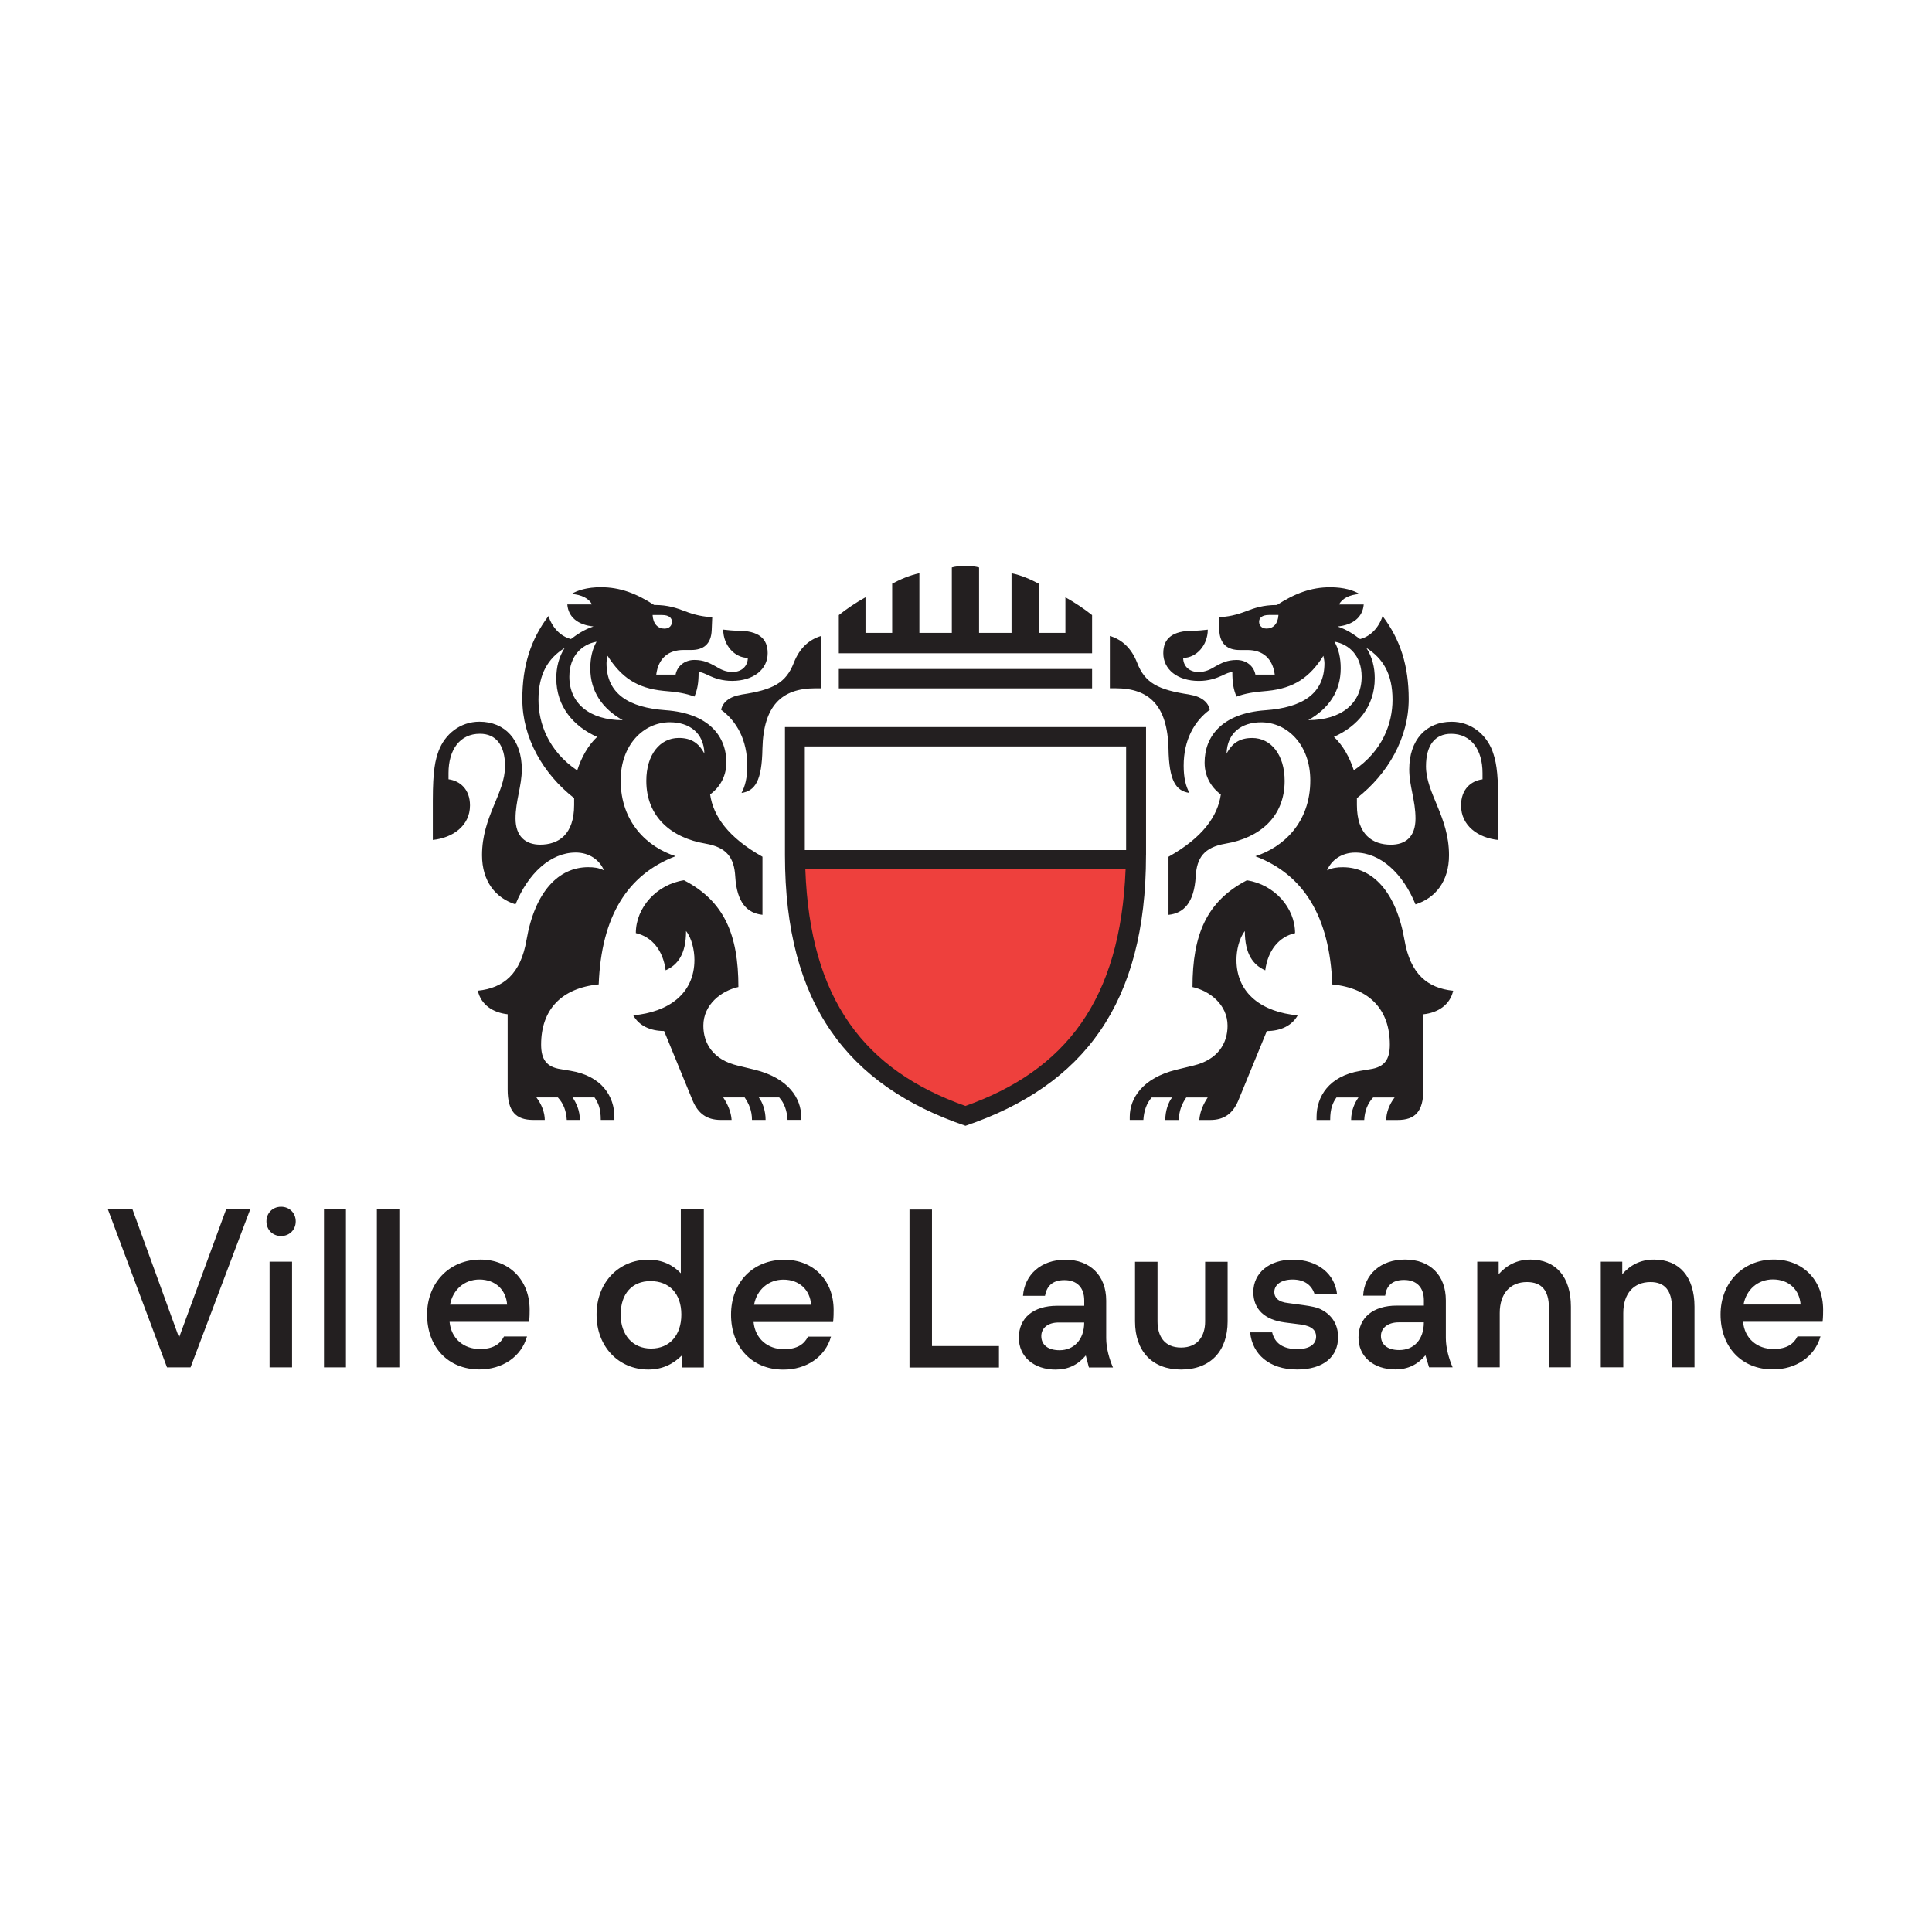 <?xml version="1.0" encoding="UTF-8"?> <svg xmlns="http://www.w3.org/2000/svg" id="Calque_1" viewBox="0 0 512 512"><defs><style>.cls-1{fill:#231f20;}.cls-2{fill:none;}.cls-2,.cls-3{stroke:#ee403d;stroke-miterlimit:10;stroke-width:.35px;}.cls-3{fill:#ee403d;}</style></defs><path class="cls-3" d="M255.88,293.03c26.49-9.43,41.05-28.01,42.43-62.68h-84.87c1.25,34.67,15.81,53.25,42.43,62.68"></path><path class="cls-2" d="M255.88,293.03c26.49-9.43,41.05-28.01,42.43-62.68h-84.87c1.25,34.67,15.81,53.25,42.43,62.68Z"></path><path class="cls-1" d="M50.5,362.37h-6.24s-15.67-41.88-15.67-41.88h6.52s12.34,33.98,12.34,33.98l12.48-33.98h6.38s-15.81,41.88-15.81,41.88Zm23.99-34.81c-2.22,0-3.88-1.66-3.88-3.88s1.66-3.88,3.88-3.88,3.88,1.66,3.88,3.88-1.66,3.88-3.88,3.88m2.91,34.81h-5.96s0-28.01,0-28.01h5.96s0,28.01,0,28.01Zm14.28,0h-5.82s0-41.88,0-41.88h5.82s0,41.88,0,41.88Zm14.15,0h-5.96s0-41.88,0-41.88h5.96s0,41.88,0,41.88Zm21.22,.55c-8.32,0-13.87-5.96-13.87-14.56,0-8.32,5.83-14.56,14.14-14.56,7.63,0,13.04,5.41,13.04,13.31,0,.69,0,1.94-.14,3.19h-21.08c.42,4.44,3.74,7.21,8.04,7.21,3.61,0,5.41-1.39,6.38-3.33h6.1c-1.53,5.41-6.52,8.74-12.62,8.74m46.32-202.6c3.75,0,5.96,.83,8.18,1.66,2.5,.97,4.99,1.53,7.21,1.53l-.14,3.47c-.14,3.74-2.22,5.27-5.41,5.27h-2.08c-4.02,0-6.66,2.22-7.21,6.52h5.13c.42-2.22,2.36-3.88,4.99-3.88,2.5,0,4.02,.83,5.55,1.66,1.39,.83,2.63,1.53,4.58,1.53,2.36,0,4.02-1.53,4.02-3.74-3.47,0-6.52-3.33-6.52-7.49,1.25,.14,2.5,.28,3.74,.28,5.69,0,8.04,2.08,8.04,5.96,0,4.3-3.75,7.35-9.43,7.35-2.64,0-4.58-.69-6.1-1.39-1.11-.55-2.08-.97-2.77-.97,0,2.77-.28,4.58-1.11,6.52-2.22-.83-4.58-1.25-8.18-1.52-7.07-.69-11.23-3.61-14.84-9.29-.14,.69-.28,1.39-.28,1.94,0,8.18,5.96,11.79,15.67,12.48,11.51,.83,16.09,6.93,16.09,13.87,0,4.16-2.22,6.93-4.3,8.46,.83,5.69,4.72,11.37,13.87,16.5v15.39c-4.02-.42-6.79-3.19-7.21-10.12-.28-4.99-2.22-7.77-7.9-8.74-9.01-1.53-15.67-7.07-15.67-16.64,0-6.94,3.61-11.37,8.6-11.37,3.19,0,5.27,1.25,6.79,4.16-.14-5.55-4.02-8.32-9.15-8.32-6.93,0-13.04,5.96-13.04,15.39,0,11.23,7.21,17.75,14.56,20.11-12.76,4.85-19.69,15.95-20.38,33.97-9.85,.97-15.26,6.66-15.26,15.95,0,3.88,1.39,5.96,5.27,6.52l2.5,.42c8.46,1.39,11.65,6.94,11.65,12.2v.83s-3.61,0-3.61,0c0-3.05-.69-4.58-1.66-5.96h-5.82c.97,1.39,1.94,3.47,1.94,5.96h-3.47c-.14-2.36-.83-4.3-2.36-5.96h-5.69c1.39,1.8,2.22,4.02,2.22,5.96h-3.05c-4.58,0-6.79-2.22-6.79-8.04v-19.97c-3.88-.42-7.07-2.5-7.9-6.24,6.79-.69,11.37-4.44,12.9-13.45,2.22-12.76,8.46-19.28,16.36-19.28,1.39,0,2.77,.14,4.16,.83-1.11-2.63-3.74-4.71-7.49-4.71-6.66,0-12.62,5.55-15.95,13.73-5.27-1.66-8.87-6.1-8.87-13.04,0-10.26,6.1-16.36,6.1-23.57,0-5.55-2.36-8.6-6.66-8.6-5.27,0-8.32,4.16-8.32,10.4v1.66c3.05,.42,5.69,2.64,5.69,6.93,0,5.41-4.58,8.6-9.85,9.15v-10.4c0-8.32,.69-10.82,1.53-13.17,1.66-4.44,5.69-7.77,10.82-7.77,6.79,0,11.23,4.85,11.23,12.62,0,4.44-1.66,8.32-1.66,13.04s2.64,6.93,6.52,6.93c4.85,0,9.01-2.63,9.01-10.54v-1.8c-8.18-6.38-13.73-15.95-13.73-26.21,0-8.88,2.22-15.81,6.93-22.05,.97,3.05,3.19,5.41,5.96,6.1,1.66-1.25,3.47-2.5,5.96-3.33-4.16-.42-6.66-2.5-6.93-5.83h6.52c-.69-1.53-2.77-2.63-5.41-2.77,1.53-.97,4.16-1.8,7.77-1.8,5.13,0,9.43,1.66,14.14,4.72m-38.97,185.41c-.28-3.88-3.05-6.66-7.35-6.66-4.02,0-7.07,2.77-7.77,6.66h15.12Zm18.58-141.59c1.11-3.47,2.91-6.66,5.27-8.87-6.24-2.77-10.82-8.04-10.82-15.53,0-2.91,.69-5.69,2.22-8.04-4.44,2.77-6.94,6.93-6.94,13.73,0,6.24,2.64,13.59,10.26,18.72m-2.08-24.82c0,7.07,5.41,11.51,14.15,11.51-5.41-3.05-8.6-7.63-8.6-13.73,0-2.77,.55-5.13,1.66-7.07-3.88,.69-7.21,3.75-7.21,9.29m20.94,183.6c-7.9,0-13.73-6.1-13.73-14.56,0-8.46,5.83-14.56,13.73-14.56,3.61,0,6.52,1.39,8.6,3.61v-16.92s6.1,0,6.1,0v41.88s-5.82,0-5.82,0v-3.19c-2.36,2.36-5.27,3.74-8.87,3.74m.55-23.44c-4.85,0-7.9,3.33-7.9,8.87,0,5.41,3.19,9.01,8.04,9.01,4.99,0,8.04-3.61,8.04-9.01,0-5.55-3.19-8.87-8.18-8.87m28.71-48.67c.97,1.25,1.8,3.47,1.8,5.96h-3.61c0-2.5-.83-4.3-1.94-5.96h-5.68c1.11,1.66,2.08,3.75,2.22,5.96h-2.91c-3.75,0-5.96-1.8-7.35-4.99l-7.63-18.58c-3.61,0-6.66-1.39-8.18-4.16,9.29-.83,16.22-5.69,16.22-14.7,0-2.5-.69-5.69-2.22-7.63,0,6.1-2.22,9.01-5.41,10.4-.69-5.27-3.61-8.87-7.9-9.85,0-6.79,5.55-12.9,12.76-14.01,10.68,5.55,14.42,14.42,14.42,28.29-4.44,.97-9.29,4.58-9.29,10.26,0,4.72,2.63,9.01,9.01,10.54l4.58,1.11c9.01,2.22,12.34,7.63,12.34,12.48v.83s-3.61,0-3.61,0c-.14-2.36-.83-4.44-2.22-5.96h-5.41Zm-24.96-124.25c1.25,0,1.94-.83,1.94-1.8s-.69-1.8-2.63-1.8h-2.5c.14,2.36,1.39,3.61,3.19,3.61m20.38,17.47c8.32-1.25,11.79-3.05,13.87-8.46,1.53-3.88,4.02-6.1,7.21-7.07v13.87s-1.53,0-1.53,0c-8.88,0-13.73,4.58-14.01,15.95-.14,8.6-1.94,11.23-5.55,11.79,.97-1.8,1.53-4.02,1.53-7.21,0-6.8-2.77-11.79-6.93-14.84,.42-1.94,2.08-3.47,5.41-4.02m11.09,178.89c-8.32,0-13.87-5.96-13.87-14.56s5.83-14.56,14.15-14.56c7.63,0,13.04,5.41,13.04,13.31,0,.69,0,1.94-.14,3.19h-21.08c.42,4.44,3.75,7.21,8.04,7.21,3.61,0,5.41-1.39,6.38-3.33h6.1c-1.53,5.41-6.52,8.74-12.62,8.74m7.35-17.19c-.28-3.88-3.05-6.66-7.35-6.66-4.02,0-7.07,2.77-7.77,6.66h15.12Zm88.75-119.12c0,39.24-16.5,61.02-47.84,71.69-31.34-10.68-47.84-32.45-47.84-71.69v-33.98s95.69,0,95.69,0v33.98Zm-5.27-28.84h-85.15s0,27.46,0,27.46h85.15s0-27.46,0-27.46Zm-42.57,95.27c26.49-9.43,41.05-28.01,42.43-62.68h-84.87c1.25,34.67,15.81,53.25,42.43,62.68m33.56-130.08c-2.08-1.66-4.58-3.33-7.07-4.72v9.43s-7.07,0-7.07,0v-13.04c-2.08-1.11-4.58-2.22-7.21-2.77v15.81s-8.6,0-8.6,0v-17.34c-.97-.28-2.36-.42-3.61-.42s-2.63,.14-3.61,.42v17.34s-8.6,0-8.6,0v-15.81c-2.63,.56-5.13,1.66-7.21,2.77v13.04s-7.07,0-7.07,0v-9.43c-2.5,1.39-4.99,3.05-7.07,4.72v10.12s67.12,0,67.12,0v-10.12Zm0,14.28h-67.12s0,5.13,0,5.13h67.12s0-5.13,0-5.13Zm-24.68,185.13h-23.71s0-41.88,0-41.88h5.96s0,36.19,0,36.19h17.75s0,5.69,0,5.69Zm15.12,.55c-5.96,0-9.85-3.47-9.85-8.46,0-5.27,3.88-8.46,10.12-8.46h7.21s0-1.39,0-1.39c0-3.47-1.94-5.41-5.27-5.41s-4.72,1.8-5.13,4.16h-5.83c.42-5.55,4.72-9.57,11.23-9.57s10.82,4.16,10.82,10.82v9.98c0,2.63,.83,5.55,1.8,7.77h-6.38s-.83-3.19-.83-3.19c-2.08,2.5-4.72,3.74-7.9,3.74m.69-12.48c-2.91,0-4.58,1.53-4.58,3.61,0,2.22,1.66,3.74,4.85,3.74,3.74,0,6.52-2.77,6.52-7.35h-6.79Zm34.67-166.41c3.33,.55,4.99,2.08,5.41,4.02-4.16,3.05-6.93,8.04-6.93,14.84,0,3.19,.55,5.41,1.53,7.21-3.61-.55-5.41-3.19-5.55-11.79-.28-11.37-5.13-15.95-14.01-15.95h-1.53s0-13.87,0-13.87c3.19,.97,5.69,3.19,7.21,7.07,2.08,5.41,5.55,7.21,13.87,8.46m-9.98,106.78c-1.39,1.53-2.08,3.61-2.22,5.96h-3.61v-.83c0-4.85,3.33-10.26,12.34-12.48l4.57-1.11c6.38-1.53,9.01-5.82,9.01-10.54,0-5.68-4.85-9.29-9.29-10.26,0-13.87,3.74-22.74,14.42-28.29,7.21,1.11,12.76,7.21,12.76,14.01-4.3,.97-7.21,4.58-7.9,9.85-3.19-1.39-5.41-4.3-5.41-10.4-1.53,1.94-2.22,5.13-2.22,7.63,0,9.01,6.93,13.87,16.23,14.7-1.53,2.77-4.58,4.16-8.18,4.16l-7.63,18.58c-1.39,3.19-3.61,4.99-7.35,4.99h-2.91c.14-2.22,1.11-4.3,2.22-5.96h-5.69c-1.11,1.66-1.94,3.47-1.94,5.96h-3.61c0-2.5,.83-4.72,1.8-5.96h-5.41Zm7.77,72.11c-7.63,0-12.2-4.85-12.2-12.76v-15.81s5.96,0,5.96,0v15.81c0,3.88,1.8,6.93,6.24,6.93s6.38-3.05,6.38-6.93v-15.81s5.96,0,5.96,0v15.81c0,7.9-4.58,12.76-12.34,12.76m25.38-202.6c4.72-3.05,9.01-4.72,14.15-4.72,3.61,0,6.24,.83,7.77,1.8-2.64,.14-4.72,1.25-5.41,2.77h6.52c-.28,3.33-2.77,5.41-6.93,5.83,2.5,.83,4.3,2.08,5.96,3.33,2.77-.69,4.99-3.05,5.96-6.1,4.72,6.24,6.93,13.17,6.93,22.05,0,10.26-5.55,19.83-13.73,26.21v1.8c0,7.9,4.16,10.54,9.01,10.54,3.88,0,6.52-2.08,6.52-6.93s-1.66-8.6-1.66-13.04c0-7.77,4.44-12.62,11.23-12.62,5.13,0,9.15,3.33,10.82,7.77,.83,2.36,1.53,4.85,1.53,13.17v10.4c-5.27-.55-9.85-3.74-9.85-9.15,0-4.3,2.63-6.52,5.69-6.93v-1.66c0-6.24-3.05-10.4-8.32-10.4-4.3,0-6.66,3.05-6.66,8.6,0,7.21,6.1,13.31,6.1,23.57,0,6.93-3.61,11.37-8.88,13.04-3.33-8.18-9.29-13.73-15.95-13.73-3.74,0-6.38,2.08-7.49,4.71,1.39-.69,2.77-.83,4.16-.83,7.9,0,14.15,6.52,16.36,19.28,1.53,9.01,6.1,12.76,12.9,13.45-.83,3.74-4.02,5.83-7.9,6.24v19.97c0,5.83-2.22,8.04-6.79,8.04h-3.05c0-1.94,.83-4.16,2.22-5.96h-5.69c-1.53,1.66-2.22,3.61-2.36,5.96h-3.47c0-2.5,.97-4.58,1.94-5.96h-5.83c-.97,1.39-1.66,2.91-1.66,5.96h-3.61v-.83c0-5.27,3.19-10.82,11.65-12.2l2.5-.42c3.88-.55,5.27-2.63,5.27-6.52,0-9.29-5.41-14.98-15.25-15.95-.69-18.03-7.63-29.12-20.39-33.97,7.35-2.36,14.56-8.88,14.56-20.11,0-9.43-6.1-15.39-13.04-15.39-5.13,0-9.01,2.77-9.15,8.32,1.52-2.91,3.61-4.16,6.79-4.16,4.99,0,8.6,4.44,8.6,11.37,0,9.57-6.66,15.11-15.67,16.64-5.69,.97-7.63,3.74-7.9,8.74-.42,6.93-3.19,9.71-7.21,10.12v-15.39c9.15-5.13,13.04-10.82,13.87-16.5-2.08-1.53-4.3-4.3-4.3-8.46,0-6.93,4.58-13.04,16.09-13.87,9.71-.69,15.67-4.3,15.67-12.48,0-.55-.14-1.25-.28-1.94-3.61,5.68-7.77,8.6-14.84,9.29-3.61,.28-5.96,.69-8.18,1.52-.83-1.94-1.11-3.74-1.11-6.52-.69,0-1.66,.42-2.77,.97-1.53,.69-3.47,1.39-6.1,1.39-5.69,0-9.43-3.05-9.43-7.35,0-3.88,2.36-5.96,8.04-5.96,1.25,0,2.5-.14,3.75-.28,0,4.16-3.05,7.49-6.52,7.49,0,2.22,1.66,3.74,4.02,3.74,1.94,0,3.19-.69,4.58-1.53,1.53-.83,3.05-1.66,5.55-1.66,2.64,0,4.58,1.66,4.99,3.88h5.13c-.56-4.3-3.19-6.52-7.21-6.52h-2.08c-3.19,0-5.27-1.53-5.41-5.27l-.14-3.47c2.22,0,4.72-.55,7.21-1.53,2.22-.83,4.44-1.66,8.18-1.66m5.27,202.6c-7.21,0-11.79-4.02-12.34-9.84h5.83c.69,2.91,2.91,4.44,6.66,4.44,3.19,0,4.99-1.25,4.99-3.33,0-1.53-.97-2.77-4.02-3.19l-4.3-.55c-5.27-.69-8.32-3.47-8.32-8.04,0-5.13,4.3-8.6,10.4-8.6,6.79,0,11.23,3.88,11.79,9.15h-5.96c-.69-2.22-2.5-3.88-5.82-3.88-3.05,0-4.85,1.39-4.85,3.33,0,1.39,.97,2.64,3.74,2.91l4.02,.55c1.94,.28,3.61,.55,4.85,1.25,2.63,1.39,4.3,3.88,4.3,7.21,0,5.13-3.74,8.6-10.96,8.6m-8.04-196.36c1.8,0,3.05-1.25,3.19-3.61h-2.5c-1.94,0-2.63,.83-2.63,1.8s.69,1.8,1.94,1.8m25.24,12.76c0-5.55-3.33-8.6-7.21-9.29,1.11,1.94,1.66,4.3,1.66,7.07,0,6.1-3.19,10.68-8.6,13.73,8.74,0,14.15-4.44,14.15-11.51m-2.08,24.82c7.63-5.13,10.26-12.48,10.26-18.72,0-6.79-2.5-10.95-6.93-13.73,1.53,2.36,2.22,5.13,2.22,8.04,0,7.49-4.58,12.76-10.82,15.53,2.36,2.22,4.16,5.41,5.27,8.87m11.09,158.78c-5.96,0-9.85-3.47-9.85-8.46,0-5.27,3.88-8.46,10.12-8.46h7.21s0-1.39,0-1.39c0-3.47-1.94-5.41-5.27-5.41s-4.72,1.8-4.99,4.16h-5.83c.28-5.55,4.58-9.57,11.09-9.57,6.66,0,10.82,4.16,10.82,10.82v9.98c0,2.63,.83,5.55,1.8,7.77h-6.24s-.97-3.19-.97-3.19c-2.08,2.5-4.72,3.74-7.9,3.74m.83-12.48c-2.91,0-4.72,1.53-4.72,3.61,0,2.22,1.66,3.74,4.85,3.74,3.88,0,6.52-2.77,6.52-7.35h-6.66Zm45.62,11.93h-5.83s0-15.81,0-15.81c0-4.58-1.94-6.79-5.82-6.79-4.44,0-7.21,3.05-7.21,8.18v14.42s-5.96,0-5.96,0v-28.01s5.68,0,5.68,0v3.33c2.08-2.36,4.85-3.88,8.46-3.88,6.66,0,10.68,4.57,10.68,12.48v16.09Zm32.73,0h-5.96s0-15.81,0-15.81c0-4.58-1.94-6.79-5.68-6.79-4.44,0-7.21,3.05-7.21,8.18v14.42s-5.96,0-5.96,0v-28.01s5.69,0,5.69,0v3.33c2.08-2.36,4.71-3.88,8.46-3.88,6.66,0,10.68,4.57,10.68,12.48v16.09Zm20.8,.55c-8.32,0-13.87-5.96-13.87-14.56,0-8.32,5.82-14.56,14.14-14.56,7.63,0,13.04,5.41,13.04,13.31,0,.69,0,1.94-.14,3.19h-21.08c.41,4.44,3.74,7.21,8.04,7.21,3.61,0,5.41-1.39,6.38-3.33h6.1c-1.53,5.41-6.52,8.74-12.62,8.74m7.35-17.19c-.28-3.88-3.05-6.66-7.35-6.66-4.02,0-7.07,2.77-7.77,6.66h15.12Z"></path></svg> 